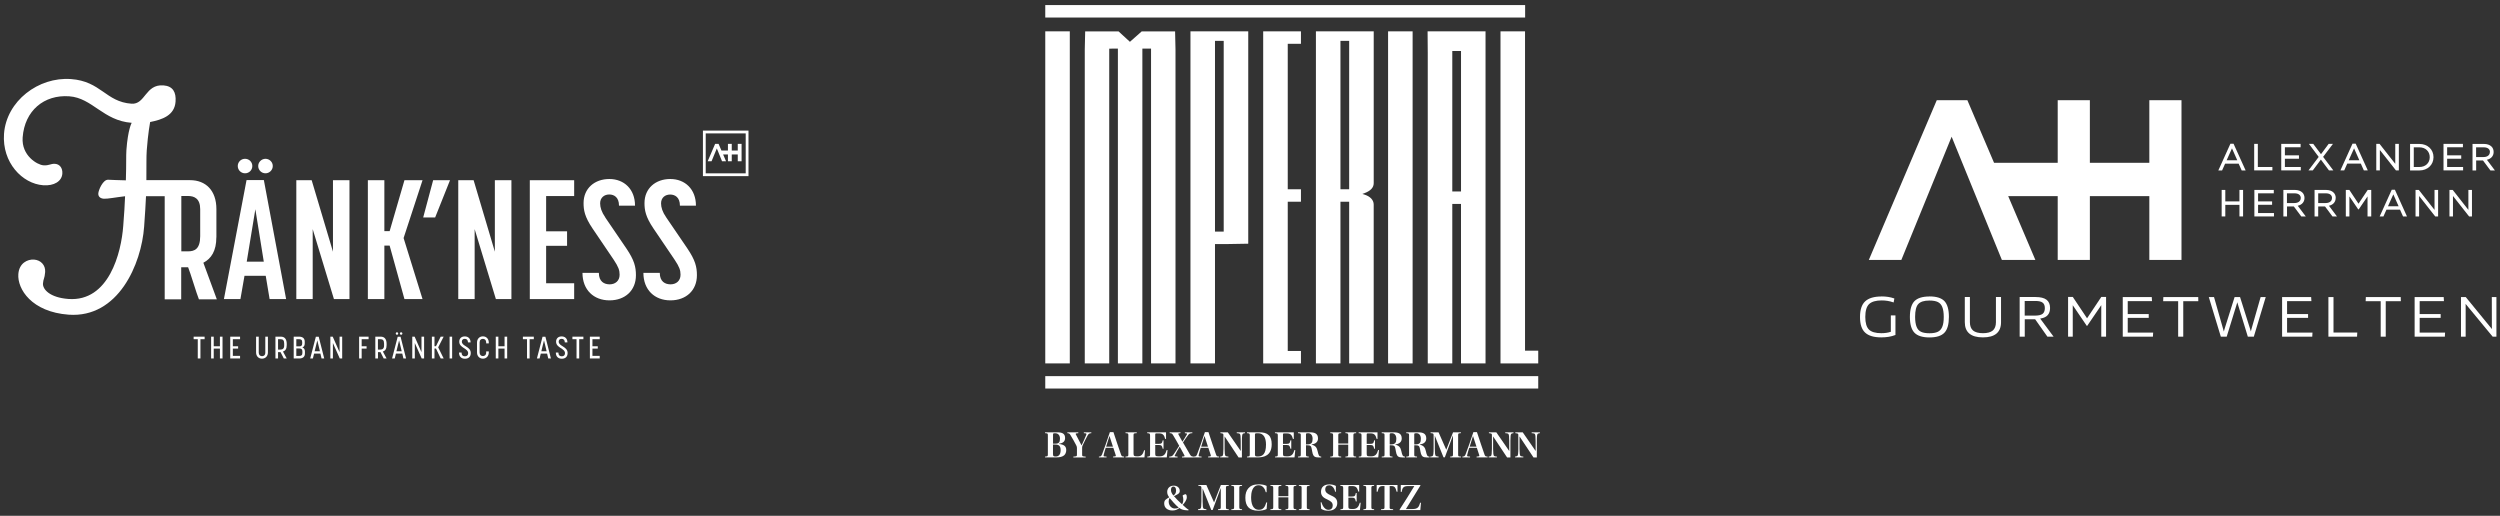 <?xml version="1.0" encoding="utf-8"?>
<svg xmlns="http://www.w3.org/2000/svg" fill="none" height="85" viewBox="0 0 412 85" width="412">
<rect x="0" y="0" width="412" height="85" fill="#333333" stroke="none"/>
<path d="M310.06 48.86C308.85 48.86 307.95 49.13 307.38 49.66C306.81 50.19 306.53 51.06 306.53 52.25C306.53 53.44 306.81 54.29 307.37 54.81C307.93 55.34 308.83 55.6 310.04 55.6C310.92 55.6 311.68 55.47 312.32 55.22L312.37 55.2V51.98H311.61V54.69H311.56C311.12 54.84 310.61 54.91 310.04 54.91C309.09 54.91 308.4 54.71 308 54.31C307.6 53.91 307.4 53.21 307.4 52.23C307.4 51.25 307.61 50.5 308.03 50.11C308.45 49.71 309.15 49.51 310.1 49.51C310.76 49.51 311.4 49.61 311.99 49.82L312.07 49.85L312.19 49.19L312.13 49.17C311.54 48.96 310.84 48.85 310.07 48.85" fill="white"/>
<path d="M320.08 53.87C319.92 54.26 319.68 54.52 319.35 54.68C319.02 54.84 318.56 54.92 317.98 54.92C317.4 54.92 316.92 54.84 316.59 54.68C316.26 54.53 316.02 54.26 315.86 53.87C315.7 53.48 315.61 52.92 315.61 52.22C315.61 51.19 315.79 50.47 316.14 50.1C316.49 49.72 317.1 49.53 317.97 49.53C318.56 49.53 319.02 49.61 319.35 49.77C319.68 49.93 319.92 50.19 320.08 50.58C320.24 50.97 320.33 51.52 320.33 52.23C320.33 52.94 320.25 53.49 320.08 53.87ZM317.97 48.86C316.82 48.86 315.99 49.12 315.49 49.64C315 50.16 314.75 51.03 314.75 52.23C314.75 53.43 315 54.3 315.49 54.82C315.98 55.34 316.82 55.61 317.97 55.61C319.12 55.61 319.96 55.35 320.45 54.82C320.94 54.3 321.18 53.43 321.18 52.22C321.18 51.01 320.93 50.15 320.45 49.63C319.96 49.11 319.13 48.85 317.97 48.85" fill="white"/>
<path d="M326.8 55.6C328.77 55.6 329.77 54.76 329.77 53.1V48.95H328.93V53.1C328.93 53.72 328.75 54.18 328.41 54.47C328.06 54.76 327.52 54.91 326.79 54.91C326.06 54.91 325.51 54.76 325.16 54.47C324.82 54.18 324.64 53.72 324.64 53.1V48.95H323.8V53.1C323.8 54.76 324.8 55.6 326.78 55.6" fill="white"/>
<path d="M333.67 49.6H335.46C336 49.6 336.39 49.69 336.63 49.88C336.87 50.06 336.99 50.36 336.99 50.78C336.99 51.2 336.87 51.53 336.62 51.72C336.37 51.91 335.96 52.01 335.4 52.01H333.67V49.6ZM335.41 52.64L337.41 55.48H338.43L336.22 52.5L336.33 52.48C337.34 52.32 337.85 51.74 337.85 50.75C337.85 50.14 337.65 49.69 337.26 49.39C336.87 49.1 336.27 48.95 335.47 48.95H332.84V55.48H333.68V52.61H335.4L335.42 52.64H335.41Z" fill="white"/>
<path d="M350.65 54.81V52.38H354.11V51.76H350.65V49.63H354.65L354.61 48.96H349.83V55.48H354.8L354.84 54.81H350.65Z" fill="white"/>
<path d="M362.27 48.96H356.52L356.49 49.64H358.96V55.48H359.8V49.64H362.28L362.27 48.96Z" fill="white"/>
<path d="M372.551 48.96L371.061 54.16L370.941 54.63L370.881 54.41L369.161 48.96H368.261L366.621 54.17L366.491 54.64L364.871 48.96H364.011L365.991 55.48H366.961L368.571 50.27L368.701 49.81L370.441 55.48H371.431L373.391 48.96H372.551Z" fill="white"/>
<path d="M376.91 54.81V52.38H380.37V51.76H376.91V49.63H380.92L380.88 48.96H376.09V55.48H381.06L381.1 54.81H376.91Z" fill="white"/>
<path d="M384.561 54.8V48.96H383.721V55.48H388.441L388.481 54.8H384.561Z" fill="white"/>
<path d="M395.64 48.96H389.89L389.86 49.64H392.34V55.48H393.17V49.64H395.66L395.64 48.96Z" fill="white"/>
<path d="M398.761 54.81V52.38H402.221V51.76H398.761V49.63H402.761L402.721 48.96H397.931V55.48H402.911L402.951 54.81H398.761Z" fill="white"/>
<path d="M411.41 55.48V48.96H410.65L410.66 53.74L410.67 54.24L410.63 54.18L406.36 48.96H405.57V55.48H406.34V50.59L406.33 50.08L410.79 55.48H411.41Z" fill="white"/>
<path d="M347.08 55.48V48.94H346.29L343.95 52.45L343.89 52.37L341.6 48.94H340.82V55.48H341.59V50.3L343.9 53.7H343.97L346.29 50.29V55.48H347.08Z" fill="white"/>
<path d="M368.7 26.41H366.95L367.83 24.45L368.7 26.41ZM367.57 23.69L365.58 28.09H366.2L366.7 26.97H368.93L369.43 28.09H370.08L368.09 23.69H367.56H367.57Z" fill="white"/>
<path d="M374.49 27.52H372.09V23.71H371.49V28.08H374.49V27.52Z" fill="white"/>
<path d="M379.17 27.52H376.55V26.16H378.87V25.6H376.55V24.27H379.14V23.71H375.95V28.08H379.17V27.52Z" fill="white"/>
<path d="M383.81 28.08H384.53L382.85 25.85L384.47 23.71H383.76L382.5 25.41L381.22 23.71H380.51L382.12 25.86L380.44 28.08H381.15L382.48 26.3L383.81 28.08Z" fill="white"/>
<path d="M388.82 26.41H387.07L387.95 24.45L388.82 26.41ZM389.06 26.96L389.56 28.08H390.21L388.22 23.68H387.69L385.7 28.08H386.33L386.83 26.96H389.06Z" fill="white"/>
<path d="M392.2 24.72L394.85 28.08H395.33V23.71H394.74V27L392.15 23.71H391.61V28.08H392.2V24.72Z" fill="white"/>
<path d="M400.421 25.91C400.421 26.86 399.721 27.52 398.721 27.52H397.791V24.28H398.721C399.721 24.28 400.421 24.95 400.421 25.91ZM401.041 25.9C401.041 24.63 400.071 23.72 398.721 23.72H397.181V28.09H398.721C400.061 28.09 401.041 27.17 401.041 25.91" fill="white"/>
<path d="M405.92 27.52H403.29V26.16H405.61V25.6H403.29V24.27H405.89V23.71H402.69V28.08H405.92V27.52Z" fill="white"/>
<path d="M410.331 25.05C410.331 25.56 409.921 25.88 409.301 25.88H408.061V24.28H409.311C409.961 24.28 410.341 24.56 410.341 25.06M409.841 26.33C410.541 26.17 410.951 25.7 410.951 25.05C410.951 24.69 410.831 24.38 410.611 24.16C410.321 23.87 409.881 23.72 409.361 23.72H407.471V28.09H408.071V26.44H409.191L410.421 28.09H411.161L409.841 26.33Z" fill="white"/>
<path d="M369.06 33.19H366.73V31.3H366.13V35.67H366.73V33.76H369.06V35.67H369.66V31.3H369.06V33.19Z" fill="white"/>
<path d="M372.131 33.75H374.441V33.19H372.131V31.86H374.721V31.3H371.521V35.67H374.751V35.11H372.131V33.75Z" fill="white"/>
<path d="M379.16 32.65C379.16 33.14 378.75 33.46 378.13 33.46H376.89V31.86H378.14C378.78 31.86 379.17 32.15 379.17 32.65M379.78 32.62C379.78 32.28 379.66 31.96 379.44 31.74C379.15 31.45 378.71 31.3 378.19 31.3H376.3V35.67H376.9V34.02H378.02L379.25 35.67H379.99L378.67 33.91C379.37 33.75 379.78 33.28 379.78 32.62Z" fill="white"/>
<path d="M384.31 32.65C384.31 33.14 383.9 33.46 383.28 33.46H382.04V31.86H383.29C383.94 31.86 384.32 32.14 384.32 32.65M384.93 32.62C384.93 32.28 384.81 31.96 384.58 31.74C384.3 31.45 383.85 31.3 383.33 31.3H381.44V35.67H382.04V34.02H383.16L384.39 35.67H385.13L383.81 33.91C384.51 33.75 384.92 33.28 384.92 32.62" fill="white"/>
<path d="M388.68 33.57L387.17 31.3H386.59V35.67H387.18V32.37L388.63 34.5H388.72L390.17 32.37V35.67H390.78V31.3H390.2L388.68 33.57Z" fill="white"/>
<path d="M395.29 33.99H393.54L394.42 32.03L395.29 33.99ZM394.16 31.27L392.17 35.67H392.79L393.29 34.55H395.52L396.02 35.67H396.67L394.68 31.27H394.15H394.16Z" fill="white"/>
<path d="M401.21 34.59L398.62 31.3H398.08V35.67H398.67V32.3L401.31 35.65L401.32 35.67H401.8V31.3H401.21V34.59Z" fill="white"/>
<path d="M406.79 34.59L404.21 31.3H403.67V35.67H404.25V32.3L406.89 35.65L406.91 35.67H407.38V31.3H406.79V34.59Z" fill="white"/>
<path d="M359.51 42.84V16.51H354.21V26.83H344.41V16.51H339.11V26.83H328.62L324.22 16.51H319.18L307.98 42.84H313.34L321.63 22.53L329.91 42.84H335.43L330.95 32.32H339.11V42.84H344.41V32.32H354.21V42.84H359.51Z" fill="white"/>
<g clip-path="url(#clip0_1495_234)">
<path d="M251.341 0.836H172.26V2.887H251.341V0.836Z" fill="white"/>
<path d="M253.501 61.984H172.26V64.036H253.501V61.984Z" fill="white"/>
<path d="M176.303 5.166H172.26V59.891H176.303V5.166Z" fill="white"/>
<path d="M205.71 40.161V5.166H196.188V59.891H200.231V40.225H202.037C202.982 40.225 205.177 40.174 205.71 40.161ZM201.667 38.173H200.231V6.736H201.667V38.173Z" fill="white"/>
<path d="M214.396 7.218V5.166H208.174V59.891H214.396V57.839H212.22V33.243H214.396V31.191H212.22V7.218H214.396Z" fill="white"/>
<path d="M226.385 59.891V33.709C226.385 32.972 225.827 32.372 224.853 32.066L224.518 31.96L224.85 31.839C225.871 31.462 226.388 30.91 226.388 30.192V5.166H216.863V59.891H220.906V33.243H222.342V59.891H226.385ZM220.906 31.191V6.736H222.342V31.191H220.906Z" fill="white"/>
<path d="M232.799 5.166H228.756V59.891H232.799V5.166Z" fill="white"/>
<path d="M244.816 59.891V5.166H235.266L235.294 8.666V59.891H239.337V33.607H240.773V59.891H244.816ZM239.337 31.555V8.408H239.58H240.534H240.776V31.555H239.34H239.337Z" fill="white"/>
<path d="M247.282 5.166V59.891H253.501V57.791H251.325V5.166H247.282Z" fill="white"/>
<path d="M189.692 59.891H193.722V8.137L193.655 5.179H188.148L186.211 6.892L184.344 5.179H178.837L178.77 8.14V59.891H182.8V8.019L184.216 8.003L184.229 8.216V59.891H188.259L188.263 8.006H189.692V59.891Z" fill="white"/>
<path d="M174.168 71.244C175.052 71.244 175.527 71.445 175.527 72.185C175.527 72.725 175.202 73.037 174.532 73.12V73.171C175.31 73.248 175.716 73.522 175.716 74.167C175.716 74.531 175.591 74.843 175.358 75.044C175.093 75.258 174.714 75.383 174.027 75.383H172.225V75.246C172.655 75.22 172.687 75.182 172.687 74.888V71.742C172.687 71.429 172.668 71.41 172.225 71.384V71.247H174.168V71.244ZM173.536 73.114H173.938C174.49 73.114 174.685 72.906 174.685 72.275C174.685 71.767 174.404 71.397 173.884 71.397C173.584 71.397 173.539 71.416 173.539 71.636V73.117L173.536 73.114ZM173.536 74.824C173.536 75.143 173.587 75.233 173.98 75.233C174.414 75.233 174.793 74.974 174.793 74.199C174.793 73.577 174.58 73.264 173.935 73.264H173.533V74.824H173.536Z" fill="white"/>
<path d="M176.89 75.383V75.246C177.442 75.226 177.48 75.194 177.48 74.888V73.816C177.48 73.672 177.442 73.545 177.381 73.427C177.135 72.938 176.692 72.141 176.421 71.716C176.271 71.458 176.213 71.403 175.9 71.384V71.247H177.706V71.384L177.387 71.423C177.263 71.429 177.257 71.512 177.304 71.605C177.569 72.131 177.981 72.916 178.233 73.385H178.252C178.546 72.782 178.903 71.943 179.012 71.668C179.075 71.499 179.031 71.429 178.916 71.416L178.616 71.384V71.247H179.851V71.384C179.513 71.416 179.41 71.48 179.254 71.742C179.008 72.176 178.683 72.833 178.44 73.353C178.37 73.49 178.335 73.605 178.335 73.762V74.891C178.335 75.198 178.373 75.23 178.919 75.249V75.386H176.893L176.89 75.383Z" fill="white"/>
<path d="M183.434 75.383V75.246L183.754 75.207C183.891 75.201 183.916 75.121 183.865 74.981C183.769 74.681 183.581 74.116 183.476 73.797H182.222C182.091 74.237 181.97 74.588 181.896 74.939C181.845 75.127 181.871 75.204 182.014 75.22L182.359 75.246V75.383H181.099V75.246C181.437 75.226 181.494 75.169 181.625 74.863C181.871 74.285 182.541 72.323 182.905 71.219H183.495C183.801 72.153 184.462 74.141 184.749 74.936C184.848 75.191 184.912 75.23 185.244 75.242V75.379H183.431L183.434 75.383ZM182.85 71.873H182.831C182.732 72.198 182.404 73.219 182.292 73.615H183.415C183.304 73.257 182.994 72.303 182.85 71.873Z" fill="white"/>
<path d="M186.808 74.751C186.808 75.153 186.913 75.207 187.471 75.207C188.135 75.207 188.349 74.856 188.556 74.199H188.7L188.607 75.383H185.483V75.246C185.924 75.22 185.952 75.201 185.952 74.888V71.742C185.952 71.429 185.921 71.41 185.483 71.384V71.247H187.334V71.384C186.84 71.403 186.808 71.429 186.808 71.742V74.751Z" fill="white"/>
<path d="M189.527 71.742C189.527 71.429 189.469 71.416 189.058 71.384V71.247H192.162V72.332H192.019C191.862 71.735 191.668 71.423 191.026 71.423H190.596C190.42 71.423 190.382 71.461 190.382 71.643V73.149H190.959C191.422 73.149 191.518 73.044 191.61 72.571H191.748V73.956H191.61C191.511 73.487 191.435 73.334 190.959 73.334H190.382V74.751C190.382 75.159 190.433 75.207 191.109 75.207C191.824 75.207 192.07 74.837 192.265 74.173H192.408L192.284 75.383H189.074V75.246C189.495 75.22 189.53 75.201 189.53 74.888V71.742H189.527Z" fill="white"/>
<path d="M192.686 75.383V75.246C193.075 75.22 193.199 75.169 193.388 74.914C193.652 74.569 194.003 73.96 194.335 73.471C194.023 72.906 193.633 72.204 193.321 71.704C193.158 71.436 193.1 71.41 192.762 71.384V71.247H194.543V71.384L194.284 71.416C194.173 71.429 194.16 71.499 194.22 71.624C194.39 71.962 194.715 72.533 194.859 72.785H194.871C195.117 72.402 195.423 71.927 195.593 71.608C195.656 71.49 195.618 71.439 195.529 71.426L195.264 71.388V71.25H196.499V71.388C196.186 71.407 196.017 71.426 195.822 71.675C195.577 71.981 195.27 72.447 194.958 72.916C195.296 73.513 195.743 74.282 196.097 74.885C196.272 75.178 196.355 75.23 196.741 75.249V75.386H194.792V75.249L195.098 75.217C195.229 75.198 195.235 75.124 195.184 75.022C195.009 74.684 194.619 73.969 194.425 73.631H194.399C194.134 74.065 193.767 74.722 193.627 75.016C193.57 75.124 193.595 75.198 193.719 75.21L194.064 75.249V75.386H192.673L192.686 75.383Z" fill="white"/>
<path d="M199.096 75.383V75.246L199.415 75.207C199.552 75.201 199.577 75.121 199.526 74.981C199.431 74.681 199.242 74.116 199.137 73.797H197.883C197.752 74.237 197.631 74.588 197.558 74.939C197.506 75.127 197.532 75.204 197.676 75.22L198.02 75.246V75.383H196.76V75.246C197.098 75.226 197.155 75.169 197.286 74.863C197.532 74.285 198.202 72.323 198.566 71.219H199.156C199.463 72.153 200.123 74.141 200.41 74.936C200.509 75.191 200.573 75.23 200.905 75.242V75.379H199.092L199.096 75.383ZM198.512 71.873H198.492C198.394 72.198 198.065 73.219 197.953 73.615H199.076C198.965 73.257 198.655 72.303 198.512 71.873Z" fill="white"/>
<path d="M204.115 75.383C203.407 74.311 202.6 73.082 201.834 71.946H201.815V74.001C201.815 74.32 201.827 74.579 201.853 74.792C201.898 75.213 202.035 75.207 202.443 75.246V75.383H201.084V75.246C201.454 75.188 201.54 75.182 201.579 74.792C201.604 74.585 201.617 74.317 201.617 73.972V71.716C201.617 71.458 201.591 71.448 201.122 71.384V71.247H202.344C203.008 72.224 203.793 73.334 204.45 74.295L204.476 74.301L204.47 72.658C204.47 72.338 204.457 72.048 204.438 71.838C204.387 71.403 204.249 71.423 203.815 71.384V71.247H205.175V71.384C204.811 71.436 204.744 71.461 204.699 71.838C204.674 72.045 204.667 72.358 204.667 72.658V75.386H204.115V75.383Z" fill="white"/>
<path d="M207.476 71.244C208.241 71.244 208.736 71.368 209.087 71.713C209.438 72.051 209.575 72.552 209.575 73.213C209.575 75.105 208.277 75.383 207.23 75.383H205.507V75.246C205.934 75.226 205.963 75.188 205.963 74.882V71.742C205.963 71.436 205.893 71.404 205.507 71.384V71.247H207.476V71.244ZM206.818 74.914C206.818 75.166 206.895 75.233 207.3 75.233C208.053 75.233 208.637 74.843 208.637 73.27C208.637 72.141 208.241 71.397 207.332 71.397C206.892 71.391 206.818 71.423 206.818 71.598V74.914Z" fill="white"/>
<path d="M210.58 71.742C210.58 71.429 210.523 71.416 210.111 71.384V71.247H213.216V72.332H213.073C212.916 71.735 212.722 71.423 212.08 71.423H211.649C211.474 71.423 211.436 71.461 211.436 71.643V73.149H212.013C212.476 73.149 212.572 73.044 212.664 72.571H212.801V73.956H212.664C212.565 73.487 212.489 73.334 212.013 73.334H211.436V74.751C211.436 75.159 211.487 75.207 212.163 75.207C212.878 75.207 213.124 74.837 213.318 74.173H213.462L213.337 75.383H210.127V75.246C210.548 75.22 210.584 75.201 210.584 74.888V71.742H210.58Z" fill="white"/>
<path d="M215.226 74.888C215.226 75.201 215.258 75.213 215.689 75.246V75.383H213.908V75.246C214.352 75.226 214.371 75.201 214.371 74.888V71.742C214.371 71.429 214.333 71.41 213.908 71.384V71.247H215.89C216.688 71.247 217.208 71.467 217.208 72.255C217.208 72.814 216.818 73.165 216.167 73.235V73.286C216.79 73.443 217.013 73.749 217.147 74.365C217.303 75.041 217.354 75.223 217.737 75.249V75.386H217.281C216.697 75.386 216.486 75.217 216.34 74.796C216.27 74.556 216.215 74.224 216.171 73.969C216.088 73.468 215.906 73.385 215.481 73.385H215.229V74.891L215.226 74.888ZM215.226 73.232H215.485C216.135 73.232 216.317 72.926 216.317 72.316C216.317 71.707 216.011 71.394 215.603 71.394C215.252 71.394 215.226 71.432 215.226 71.614V73.232Z" fill="white"/>
<path d="M220.548 73.277V74.869C220.548 75.175 220.567 75.226 221.03 75.246V75.383H219.23V75.246C219.677 75.226 219.696 75.194 219.696 74.869V71.758C219.696 71.439 219.664 71.407 219.23 71.381V71.244H221.03V71.381C220.59 71.407 220.548 71.432 220.548 71.758V73.095H222.185V71.758C222.185 71.451 222.147 71.407 221.723 71.381V71.244H223.497V71.381C223.069 71.407 223.04 71.451 223.04 71.758V74.869C223.04 75.175 223.072 75.226 223.497 75.246V75.383H221.723V75.246C222.166 75.226 222.185 75.188 222.185 74.869V73.277H220.548Z" fill="white"/>
<path d="M224.377 71.742C224.377 71.429 224.32 71.416 223.908 71.384V71.247H227.013V72.332H226.869C226.713 71.735 226.518 71.423 225.877 71.423H225.446C225.271 71.423 225.232 71.461 225.232 71.643V73.149H225.81C226.273 73.149 226.368 73.044 226.461 72.571H226.598V73.956H226.461C226.362 73.487 226.285 73.334 225.81 73.334H225.232V74.751C225.232 75.159 225.284 75.207 225.96 75.207C226.675 75.207 226.92 74.837 227.115 74.173H227.259L227.134 75.383H223.924V75.246C224.345 75.22 224.38 75.201 224.38 74.888V71.742H224.377Z" fill="white"/>
<path d="M229.024 74.888C229.024 75.201 229.056 75.213 229.487 75.246V75.383H227.706V75.246C228.153 75.226 228.172 75.201 228.172 74.888V71.742C228.172 71.429 228.134 71.41 227.706 71.384V71.247H229.688C230.485 71.247 231.006 71.467 231.006 72.255C231.006 72.814 230.616 73.165 229.965 73.235V73.286C230.587 73.443 230.811 73.749 230.945 74.365C231.101 75.041 231.152 75.223 231.535 75.249V75.386H231.079C230.495 75.386 230.284 75.217 230.138 74.796C230.067 74.556 230.013 74.224 229.968 73.969C229.885 73.468 229.704 73.385 229.279 73.385H229.027V74.891L229.024 74.888ZM229.024 73.232H229.282C229.933 73.232 230.115 72.926 230.115 72.316C230.115 71.707 229.809 71.394 229.4 71.394C229.049 71.394 229.024 71.432 229.024 71.614V73.232Z" fill="white"/>
<path d="M233.067 74.888C233.067 75.201 233.099 75.213 233.53 75.246V75.383H231.749V75.246C232.196 75.226 232.215 75.201 232.215 74.888V71.742C232.215 71.429 232.177 71.41 231.749 71.384V71.247H233.731C234.528 71.247 235.048 71.467 235.048 72.255C235.048 72.814 234.659 73.165 234.008 73.235V73.286C234.63 73.443 234.854 73.749 234.988 74.365C235.144 75.041 235.195 75.223 235.578 75.249V75.386H235.122C234.538 75.386 234.327 75.217 234.181 74.796C234.11 74.556 234.056 74.224 234.011 73.969C233.928 73.468 233.747 73.385 233.322 73.385H233.07V74.891L233.067 74.888ZM233.067 73.232H233.325C233.976 73.232 234.158 72.926 234.158 72.316C234.158 71.707 233.852 71.394 233.443 71.394C233.092 71.394 233.067 71.432 233.067 71.614V73.232Z" fill="white"/>
<path d="M235.699 75.383V75.246C236.082 75.194 236.181 75.194 236.219 74.792C236.245 74.585 236.258 74.253 236.258 73.947V71.739C236.258 71.432 236.2 71.407 235.757 71.381V71.244H237.075C237.394 72.004 238.054 73.468 238.335 74.097H238.354C238.619 73.459 239.181 71.978 239.465 71.244H240.763V71.381C240.32 71.407 240.301 71.426 240.301 71.739V74.885C240.301 75.198 240.32 75.223 240.763 75.242V75.379H238.995V75.242C239.417 75.21 239.452 75.198 239.452 74.885V71.787H239.433C239.075 72.741 238.431 74.483 238.108 75.367H237.888C237.55 74.508 236.947 72.996 236.471 71.838H236.459V73.944C236.459 74.269 236.471 74.579 236.497 74.789C236.542 75.21 236.679 75.198 237.081 75.242V75.379H235.702L235.699 75.383Z" fill="white"/>
<path d="M243.342 75.383V75.246L243.661 75.207C243.798 75.201 243.823 75.121 243.772 74.981C243.677 74.681 243.492 74.116 243.383 73.797H242.129C241.998 74.237 241.877 74.588 241.804 74.939C241.753 75.127 241.778 75.204 241.922 75.22L242.266 75.246V75.383H241.006V75.246C241.344 75.226 241.402 75.169 241.532 74.863C241.778 74.285 242.448 72.323 242.812 71.219H243.402C243.709 72.153 244.369 74.141 244.656 74.936C244.755 75.191 244.819 75.23 245.151 75.242V75.379H243.338L243.342 75.383ZM242.761 71.873H242.742C242.643 72.198 242.314 73.219 242.202 73.615H243.326C243.214 73.257 242.904 72.303 242.761 71.873Z" fill="white"/>
<path d="M248.364 75.383C247.656 74.311 246.849 73.082 246.083 71.946H246.064V74.001C246.064 74.32 246.077 74.579 246.102 74.792C246.147 75.213 246.284 75.207 246.692 75.246V75.383H245.333V75.246C245.703 75.188 245.789 75.182 245.828 74.792C245.853 74.585 245.866 74.317 245.866 73.972V71.716C245.866 71.458 245.84 71.448 245.371 71.384V71.247H246.593C247.257 72.224 248.042 73.334 248.699 74.295L248.725 74.301L248.719 72.658C248.719 72.338 248.706 72.048 248.687 71.838C248.636 71.403 248.498 71.423 248.064 71.384V71.247H249.424V71.384C249.06 71.436 248.993 71.461 248.948 71.838C248.923 72.045 248.916 72.358 248.916 72.658V75.386H248.364V75.383Z" fill="white"/>
<path d="M252.717 75.383C252.009 74.311 251.201 73.082 250.435 71.946H250.416V74.001C250.416 74.32 250.429 74.579 250.455 74.792C250.499 75.213 250.636 75.207 251.045 75.246V75.383H249.686V75.246C250.056 75.188 250.142 75.182 250.18 74.792C250.206 74.585 250.218 74.317 250.218 73.972V71.716C250.218 71.458 250.193 71.448 249.724 71.384V71.247H250.946C251.61 72.224 252.395 73.334 253.052 74.295L253.078 74.301L253.071 72.658C253.071 72.338 253.058 72.048 253.039 71.838C252.988 71.403 252.851 71.423 252.417 71.384V71.247H253.776V71.384C253.413 71.436 253.346 71.461 253.301 71.838C253.275 72.045 253.269 72.358 253.269 72.658V75.386H252.717V75.383Z" fill="white"/>
<path d="M194.425 80.903C194.425 81.378 193.972 81.512 193.464 81.761C193.771 82.125 194.304 82.69 194.801 83.114C194.932 82.926 195.009 82.62 195.009 82.349C195.009 82.115 194.971 81.911 194.897 81.672C195.015 81.547 195.267 81.433 195.436 81.452C195.58 81.615 195.599 81.809 195.586 81.998C195.561 82.406 195.21 82.907 194.91 83.201C195.21 83.494 195.657 83.903 195.88 83.992L195.861 84.103L195.602 84.097C195.101 84.072 194.731 83.998 194.361 83.721C193.997 84.001 193.697 84.129 193.2 84.129C192.466 84.129 191.859 83.727 191.859 82.968C191.859 82.39 192.166 82.272 192.692 81.953C192.491 81.701 192.354 81.433 192.354 81.069C192.354 80.472 192.775 80.035 193.439 80.035C193.991 80.035 194.422 80.367 194.422 80.9L194.425 80.903ZM192.6 82.661C192.6 83.35 193.094 83.804 193.608 83.804C193.866 83.804 194.122 83.759 194.253 83.654C193.701 83.204 193.056 82.444 192.766 82.08C192.654 82.205 192.596 82.412 192.596 82.664L192.6 82.661ZM192.976 80.766C192.976 81.079 193.139 81.382 193.385 81.669C193.611 81.506 193.819 81.286 193.819 80.836C193.819 80.386 193.624 80.185 193.378 80.185C193.12 80.185 192.976 80.373 192.976 80.769V80.766Z" fill="white"/>
<path d="M197.434 84.065V83.928C197.817 83.877 197.915 83.877 197.954 83.475C197.979 83.268 197.992 82.936 197.992 82.629V80.421C197.992 80.115 197.935 80.089 197.491 80.064V79.927H198.809C199.128 80.686 199.789 82.151 200.069 82.779H200.088C200.353 82.141 200.915 80.661 201.199 79.927H202.498V80.064C202.054 80.089 202.035 80.109 202.035 80.421V83.567C202.035 83.88 202.054 83.906 202.498 83.925V84.062H200.73V83.925C201.151 83.893 201.186 83.88 201.186 83.567V80.469H201.167C200.81 81.423 200.165 83.165 199.843 84.049H199.623C199.284 83.191 198.681 81.678 198.206 80.52H198.193V82.626C198.193 82.952 198.206 83.261 198.231 83.472C198.276 83.893 198.413 83.88 198.815 83.925V84.062H197.437L197.434 84.065Z" fill="white"/>
<path d="M204.236 83.567C204.236 83.868 204.275 83.906 204.693 83.925V84.062H202.925V83.925C203.365 83.906 203.381 83.88 203.381 83.567V80.421C203.381 80.121 203.362 80.089 202.925 80.064V79.927H204.693V80.064C204.278 80.089 204.236 80.109 204.236 80.421V83.567Z" fill="white"/>
<path d="M208.825 82.799L208.739 83.89C208.414 84.078 207.798 84.164 207.367 84.164C205.858 84.164 205.235 83.398 205.235 82.033C205.235 81.394 205.379 80.855 205.743 80.453C206.094 80.057 206.582 79.818 207.472 79.818C207.855 79.818 208.433 79.895 208.739 80.077V81.117H208.602C208.484 80.622 208.158 79.968 207.418 79.968C206.333 79.968 206.183 81.292 206.183 81.95C206.183 82.846 206.384 84.011 207.475 84.011C208.197 84.011 208.458 83.555 208.691 82.795H208.828L208.825 82.799Z" fill="white"/>
<path d="M210.683 81.956V83.548C210.683 83.855 210.702 83.906 211.165 83.925V84.062H209.365V83.925C209.812 83.906 209.831 83.874 209.831 83.548V80.437C209.831 80.118 209.799 80.086 209.365 80.061V79.924H211.165V80.061C210.725 80.086 210.683 80.112 210.683 80.437V81.774H212.32V80.437C212.32 80.131 212.282 80.086 211.857 80.061V79.924H213.632V80.061C213.204 80.086 213.175 80.131 213.175 80.437V83.548C213.175 83.855 213.207 83.906 213.632 83.925V84.062H211.857V83.925C212.301 83.906 212.32 83.868 212.32 83.548V81.956H210.683Z" fill="white"/>
<path d="M215.363 83.567C215.363 83.868 215.402 83.906 215.82 83.925V84.062H214.052V83.925C214.492 83.906 214.508 83.88 214.508 83.567V80.421C214.508 80.121 214.489 80.089 214.052 80.064V79.927H215.82V80.064C215.405 80.089 215.363 80.109 215.363 80.421V83.567Z" fill="white"/>
<path d="M220.029 81.043C219.892 80.367 219.49 79.978 219.05 79.978C218.647 79.978 218.399 80.223 218.399 80.673C218.399 81.181 218.833 81.401 219.27 81.608C219.841 81.873 220.38 82.103 220.38 82.894C220.38 83.51 220.036 84.167 218.906 84.167C218.504 84.167 218.054 84.097 217.722 83.842L217.646 82.77H217.776C217.984 83.504 218.415 84.017 218.906 84.017C219.445 84.017 219.633 83.686 219.633 83.29C219.633 82.827 219.321 82.601 218.82 82.355C218.255 82.09 217.703 81.835 217.703 81.056C217.703 80.278 218.185 79.828 219.107 79.828C219.432 79.828 219.879 79.914 220.154 80.083V81.043H220.029Z" fill="white"/>
<path d="M221.357 80.421C221.357 80.109 221.299 80.096 220.888 80.064V79.927H223.992V81.012H223.849C223.693 80.415 223.498 80.102 222.857 80.102H222.426C222.25 80.102 222.212 80.14 222.212 80.322V81.828H222.79C223.252 81.828 223.348 81.723 223.44 81.251H223.578V82.636H223.44C223.342 82.167 223.265 82.013 222.79 82.013H222.212V83.43C222.212 83.839 222.263 83.887 222.939 83.887C223.654 83.887 223.9 83.516 224.095 82.853H224.238L224.114 84.062H220.904V83.925C221.325 83.899 221.36 83.88 221.36 83.567V80.421H221.357Z" fill="white"/>
<path d="M226.002 83.567C226.002 83.868 226.04 83.906 226.458 83.925V84.062H224.69V83.925C225.131 83.906 225.147 83.88 225.147 83.567V80.421C225.147 80.121 225.128 80.089 224.69 80.064V79.927H226.458V80.064C226.043 80.089 226.002 80.109 226.002 80.421V83.567Z" fill="white"/>
<path d="M229.011 83.574C229.011 83.775 229.03 83.887 229.276 83.899L229.588 83.925V84.062H227.594V83.925L227.913 83.899C228.165 83.88 228.165 83.769 228.165 83.574V80.102H227.859C227.275 80.102 227.189 80.428 227.02 81.043H226.876V79.927H230.306V81.043H230.169C229.994 80.431 229.898 80.102 229.317 80.102H229.017V83.574H229.011Z" fill="white"/>
<path d="M234.072 79.927L234.091 79.997C233.447 81.043 232.161 83.111 231.695 83.89H232.78C233.677 83.89 233.839 83.539 234.04 82.85H234.178L234.066 84.059L230.668 84.065L230.648 83.995C231.35 82.917 232.528 81.043 233.08 80.102H232.084C231.271 80.102 231.111 80.383 230.987 81.075H230.849V79.927H234.072Z" fill="white"/>
</g>
<g clip-path="url(#clip1_1495_234)">
<path d="M32.992 38.92C32.992 41.06 32.053 41.42 30.992 41.42H29.883V32.3H30.992C32.023 32.3 32.992 32.72 32.992 34.47V38.92ZM35.663 39.09V34.47C35.663 31.36 33.883 29.69 31.323 29.69H27.152C26.983 29.69 26.793 29.69 26.573 29.69H24.122C24.152 27.06 24.102 25.93 24.183 24.79C24.383 22.01 24.742 20.11 24.742 20.11C26.742 19.71 28.773 19.03 28.933 16.74C29.043 15.21 28.512 14.19 26.933 14.07C23.933 13.85 23.962 17.25 21.672 17.09C17.413 16.79 16.652 13.38 11.682 13.03C6.342 12.64 1.062 16.64 0.662 22.05C0.322 26.8 3.682 30.28 7.122 30.53C8.922 30.66 10.182 29.87 10.273 28.62C10.342 27.69 9.832 27.05 9.072 27C8.312 26.95 8.112 27.32 7.132 27.24C6.152 27.16 3.522 25.66 3.732 22.66C4.052 18.24 7.262 15.57 11.412 15.87C15.232 16.14 17.012 19.9 21.703 20.24C21.703 20.24 21.082 21.29 20.832 24.73C20.762 25.71 20.832 26.93 20.742 29.72C19.483 29.68 18.392 29.66 17.843 29.62C16.973 29.56 16.242 31.31 16.203 31.86C16.163 32.4 16.523 32.71 17.122 32.75C17.723 32.79 19.113 32.51 20.613 32.34C20.573 33.71 20.453 35.29 20.312 37.2C19.992 41.67 17.942 49.75 11.283 49.27C8.172 49.04 7.012 47.65 7.082 46.72C7.142 45.9 7.352 45.97 7.442 44.83C7.522 43.68 6.702 42.86 5.612 42.78C4.522 42.7 3.152 43.37 3.022 45.17C2.842 47.63 5.202 51.41 11.312 51.86C19.492 52.45 23.312 43.52 23.753 37.35C23.892 35.33 24.012 33.69 24.062 32.33C25.102 32.33 26.282 32.33 27.142 32.33V49.33H29.863V44.05H31.003C31.392 44.99 32.392 48.39 32.782 49.33H35.733L33.513 43.3C34.822 42.63 35.653 41.33 35.653 39.13" fill="white"/>
<path d="M43.753 28.56C44.393 28.56 44.953 28.03 44.953 27.36C44.953 26.69 44.393 26.17 43.753 26.17C43.113 26.17 42.553 26.7 42.553 27.36C42.553 28.02 43.083 28.56 43.753 28.56Z" fill="white"/>
<path d="M40.662 43.12L42.082 34.48L43.472 43.12H40.662ZM40.632 29.67L36.902 49.29H39.622L40.292 45.45H43.792L44.432 49.29H47.152L43.482 29.67H40.622H40.632Z" fill="white"/>
<path d="M40.383 28.56C41.053 28.56 41.583 28.03 41.583 27.36C41.583 26.69 41.053 26.17 40.383 26.17C39.713 26.17 39.183 26.7 39.183 27.36C39.183 28.02 39.713 28.56 40.383 28.56Z" fill="white"/>
<path d="M54.873 41.48L51.363 29.7H48.833V49.29H51.533V37.76L55.033 49.29H57.593V29.7H54.873V41.48Z" fill="white"/>
<path d="M66.653 29.7L64.213 38.09H63.343V29.7H60.623V49.29H63.343V40.48H64.213L66.653 49.29H69.633L66.513 39.23L69.633 29.7H66.653Z" fill="white"/>
<path d="M69.742 35.84H71.712L74.162 29.7H71.382L69.742 35.84Z" fill="white"/>
<path d="M81.552 41.48L78.052 29.7H75.522V49.29H78.222V37.76L81.722 49.29H84.282V29.7H81.552V41.48Z" fill="white"/>
<path d="M87.312 49.29H94.623V46.68H90.002V40.51H93.453V38.12H90.002V32.31H94.623V29.7H87.312V49.29Z" fill="white"/>
<path d="M99.762 35.84C99.122 34.92 98.902 34.17 98.902 33.5C98.902 32.56 99.592 32.05 100.402 32.05C101.212 32.05 102.012 32.52 102.012 33.89H104.652C104.652 31.17 102.842 29.5 100.422 29.5C98.002 29.5 96.172 31.03 96.172 33.47C96.172 34.61 96.342 35.72 97.642 37.64L101.142 42.81C101.922 43.98 102.112 44.53 102.112 45.28C102.112 46.31 101.362 46.86 100.472 46.86C99.582 46.86 98.692 46.42 98.692 44.97H95.992C95.992 47.78 97.852 49.5 100.442 49.5C103.032 49.5 104.802 47.86 104.802 45.36C104.802 43.97 104.522 42.86 103.242 40.97L99.742 35.83L99.762 35.84Z" fill="white"/>
<path d="M113.302 40.98L109.802 35.84C109.162 34.92 108.942 34.17 108.942 33.51C108.942 32.56 109.632 32.06 110.442 32.06C111.252 32.06 112.052 32.53 112.052 33.89H114.692C114.692 31.17 112.882 29.5 110.462 29.5C108.042 29.5 106.212 31.03 106.212 33.47C106.212 34.61 106.382 35.72 107.682 37.64L111.182 42.81C111.962 43.98 112.152 44.53 112.152 45.28C112.152 46.31 111.402 46.86 110.512 46.86C109.622 46.86 108.732 46.42 108.732 44.97H106.032C106.032 47.78 107.892 49.5 110.482 49.5C113.072 49.5 114.852 47.86 114.852 45.36C114.852 43.97 114.572 42.86 113.292 40.97" fill="white"/>
<path d="M121.583 23.71V24.81H120.593V23.71H119.963V24.81H118.893L118.423 23.71H117.853L116.623 26.58H117.263L118.133 24.46L118.993 26.58H119.653L119.173 25.46H119.963V26.58H120.593V25.46H121.583V26.58H122.213V23.71H121.583Z" fill="white"/>
<path d="M123.122 21.75H116.072V28.8H123.122V21.75Z" stroke="white" stroke-miterlimit="10" stroke-width="0.46"/>
<path d="M33.722 55.9H33.032V59.07H32.592V55.9H31.912V55.48H33.722V55.9Z" fill="white"/>
<path d="M35.223 59.07H34.793V55.48H35.223V57.06H36.243V55.48H36.673V59.07H36.243V57.45H35.223V59.07Z" fill="white"/>
<path d="M39.562 55.9H38.372V57.06H39.242V57.45H38.372V58.65H39.562V59.07H37.942V55.48H39.562V55.9Z" fill="white"/>
<path d="M42.212 55.48H42.642V58.11C42.642 58.5 42.882 58.7 43.182 58.7C43.482 58.7 43.722 58.52 43.722 58.11V55.48H44.152V58.09C44.152 58.69 43.742 59.11 43.172 59.11C42.602 59.11 42.202 58.69 42.202 58.09V55.48H42.212Z" fill="white"/>
<path d="M45.823 55.9V57.61H46.233C46.573 57.61 46.833 57.45 46.833 56.96V56.63C46.833 56.07 46.623 55.9 46.233 55.9H45.823ZM45.393 59.07V55.48H46.283C46.923 55.48 47.253 55.9 47.253 56.66V56.86C47.253 57.49 47.043 57.8 46.633 57.93L47.253 59.08H46.773L46.233 58.03H45.823V59.08H45.393V59.07Z" fill="white"/>
<path d="M49.292 58.66C49.622 58.66 49.832 58.56 49.832 58.17V57.9C49.832 57.54 49.632 57.43 49.332 57.43H48.832V58.66H49.292ZM49.342 57.08C49.632 57.08 49.802 56.96 49.802 56.6V56.38C49.802 56 49.602 55.9 49.262 55.9H48.832V57.08H49.342ZM48.402 55.48H49.272C49.842 55.48 50.222 55.73 50.222 56.3V56.59C50.222 56.96 50.082 57.16 49.832 57.26C50.092 57.36 50.252 57.55 50.252 57.93V58.26C50.252 58.83 49.872 59.08 49.302 59.08H48.402V55.49V55.48Z" fill="white"/>
<path d="M51.853 57.89H52.723L52.293 56.09L51.853 57.89ZM52.803 58.27H51.763L51.563 59.08H51.123L52.053 55.49H52.523L53.433 59.08H52.993L52.803 58.27Z" fill="white"/>
<path d="M56.392 59.07H55.992L54.862 56.53V59.07H54.442V55.48H54.832L55.962 58.04V55.48H56.392V59.07Z" fill="white"/>
<path d="M60.743 55.9H59.603V57.06H60.413V57.45H59.603V59.07H59.183V55.48H60.743V55.9Z" fill="white"/>
<path d="M62.282 55.9V57.61H62.693C63.032 57.61 63.292 57.45 63.292 56.96V56.63C63.292 56.07 63.083 55.9 62.693 55.9H62.282ZM61.852 59.07V55.48H62.742C63.383 55.48 63.712 55.9 63.712 56.66V56.86C63.712 57.49 63.502 57.8 63.093 57.93L63.712 59.08H63.233L62.703 58.03H62.292V59.08H61.862L61.852 59.07Z" fill="white"/>
<path d="M66.102 55.17C65.992 55.17 65.902 55.08 65.902 54.96C65.902 54.84 65.992 54.76 66.102 54.76C66.222 54.76 66.312 54.85 66.312 54.96C66.312 55.08 66.222 55.17 66.102 55.17ZM65.332 57.89H66.202L65.772 56.09L65.332 57.89ZM65.422 55.17C65.312 55.17 65.222 55.08 65.222 54.96C65.222 54.84 65.312 54.76 65.422 54.76C65.532 54.76 65.622 54.85 65.622 54.96C65.622 55.08 65.532 55.17 65.422 55.17ZM66.292 58.27H65.252L65.052 59.08H64.612L65.542 55.49H66.012L66.922 59.08H66.482L66.292 58.27Z" fill="white"/>
<path d="M69.892 59.07H69.492L68.362 56.53V59.07H67.942V55.48H68.332L69.462 58.04V55.48H69.892V59.07Z" fill="white"/>
<path d="M73.113 59.07H72.623L71.853 57.44H71.603V59.07H71.173V55.48H71.603V57.05H71.853L72.623 55.48H73.113L72.213 57.24C72.513 57.85 72.823 58.46 73.113 59.07Z" fill="white"/>
<path d="M74.513 55.48H74.093V59.07H74.513V55.48Z" fill="white"/>
<path d="M77.543 56.43H77.123C77.123 56.03 76.903 55.84 76.603 55.84C76.303 55.84 76.113 56.01 76.113 56.3C76.113 57.08 77.583 57.08 77.583 58.18C77.583 58.78 77.223 59.12 76.623 59.12C76.023 59.12 75.643 58.76 75.643 58.1H76.063C76.063 58.53 76.293 58.72 76.623 58.72C76.933 58.72 77.153 58.55 77.153 58.21C77.153 57.38 75.683 57.36 75.683 56.31C75.683 55.81 76.003 55.44 76.603 55.44C77.163 55.44 77.553 55.8 77.553 56.44" fill="white"/>
<path d="M80.552 58.09C80.552 58.69 80.142 59.11 79.582 59.11C79.022 59.11 78.612 58.69 78.612 58.09V56.45C78.612 55.85 79.012 55.43 79.582 55.43C80.152 55.43 80.552 55.85 80.552 56.45V56.59H80.122V56.43C80.122 56.04 79.882 55.84 79.582 55.84C79.282 55.84 79.042 56.02 79.042 56.43V58.1C79.042 58.49 79.282 58.68 79.582 58.68C79.862 58.68 80.122 58.5 80.122 58.1V57.91H80.552V58.09Z" fill="white"/>
<path d="M82.132 59.07H81.702V55.48H82.132V57.06H83.152V55.48H83.582V59.07H83.152V57.45H82.132V59.07Z" fill="white"/>
<path d="M87.973 55.9H87.283V59.07H86.853V55.9H86.173V55.48H87.973V55.9Z" fill="white"/>
<path d="M89.212 57.89H90.082L89.652 56.09L89.212 57.89ZM90.162 58.27H89.122L88.922 59.08H88.482L89.412 55.49H89.882L90.792 59.08H90.352L90.162 58.27Z" fill="white"/>
<path d="M93.502 56.43H93.082C93.082 56.03 92.862 55.84 92.562 55.84C92.263 55.84 92.073 56.01 92.073 56.3C92.073 57.08 93.543 57.08 93.543 58.18C93.543 58.78 93.183 59.12 92.582 59.12C91.983 59.12 91.603 58.76 91.603 58.1H92.022C92.022 58.53 92.252 58.72 92.582 58.72C92.892 58.72 93.112 58.55 93.112 58.21C93.112 57.38 91.642 57.36 91.642 56.31C91.642 55.81 91.963 55.44 92.562 55.44C93.123 55.44 93.513 55.8 93.513 56.44" fill="white"/>
<path d="M96.143 55.9H95.453V59.07H95.013V55.9H94.333V55.48H96.143V55.9Z" fill="white"/>
<path d="M98.833 55.9H97.633V57.06H98.513V57.45H97.633V58.65H98.833V59.07H97.213V55.48H98.833V55.9Z" fill="white"/>
</g>
<defs>
<clipPath id="clip0_1495_234">
<rect fill="white" height="83.329" transform="translate(172.225 0.836)" width="81.551"/>
</clipPath>
<clipPath id="clip1_1495_234">
<rect fill="white" height="46.12" transform="translate(0.643 13)" width="122.72"/>
</clipPath>
</defs>
</svg>